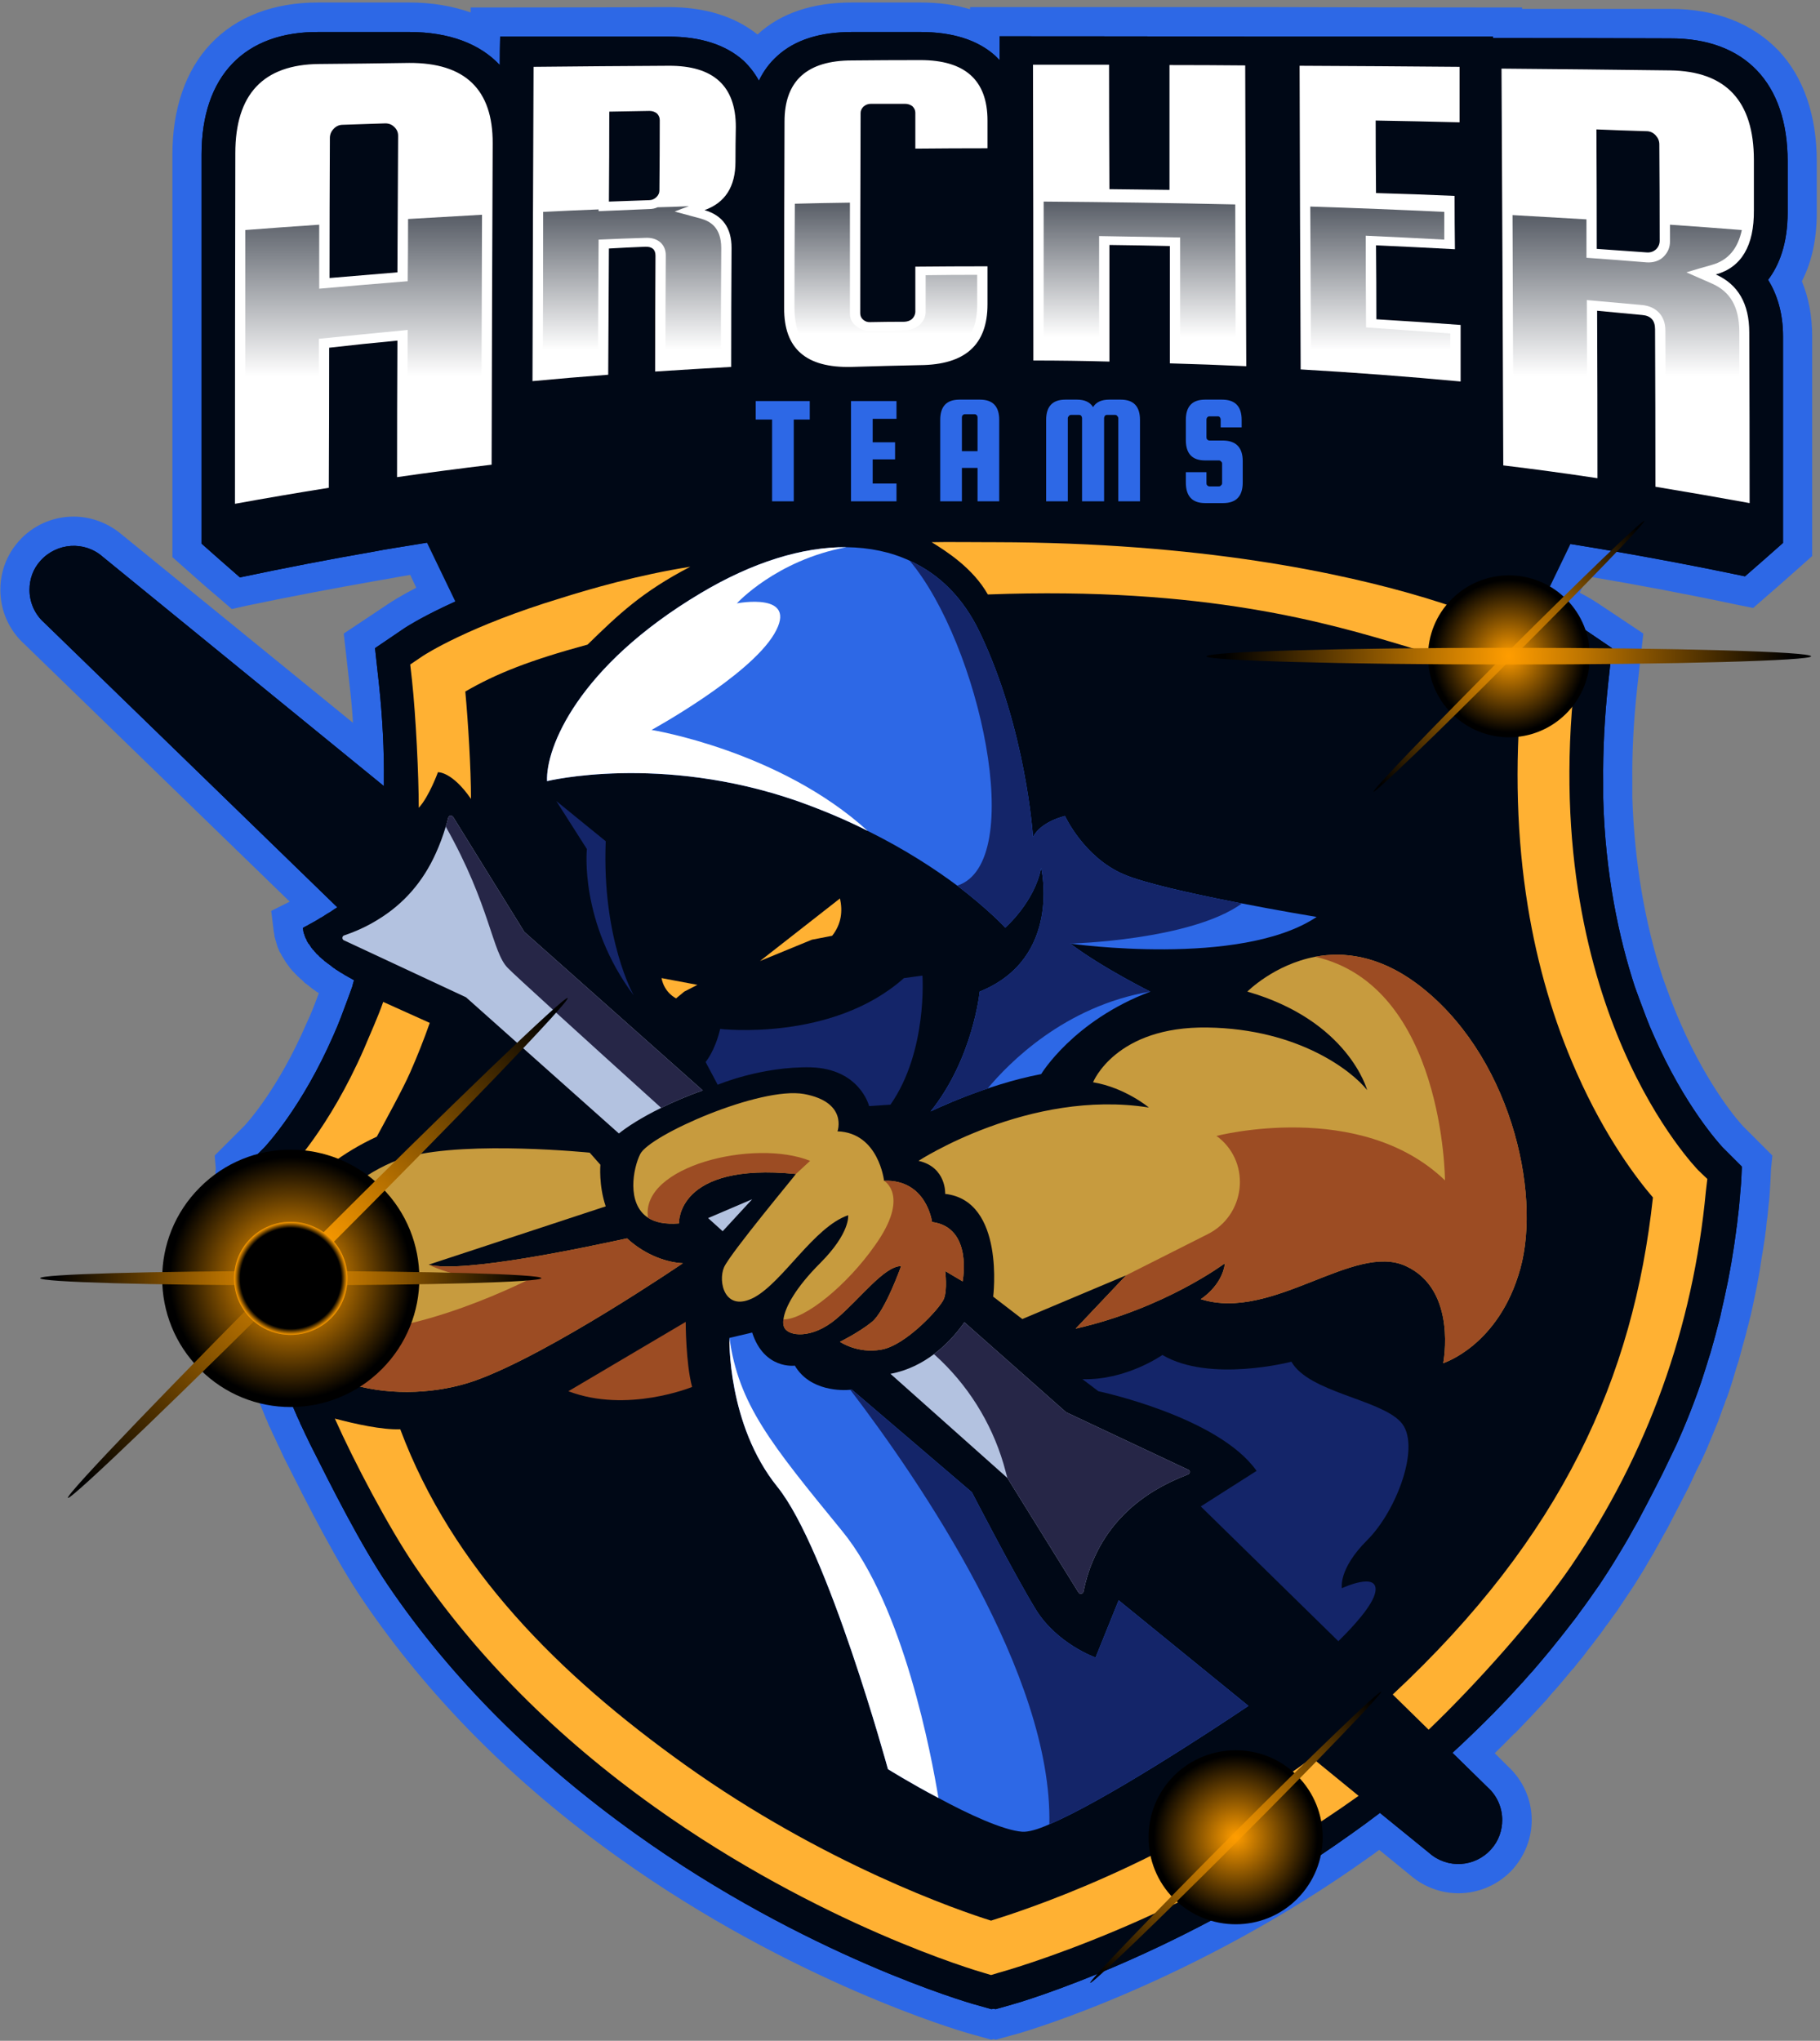 <svg version="1.2" xmlns="http://www.w3.org/2000/svg" viewBox="0 0 512 574" width="512" height="574"><rect x="0" y="0" width="512" height="574" fill="#808080" stroke="none"/><defs><radialGradient id="g7" cx="0" cy="0" r="1" href="#P" gradientTransform="rotate(135 -33.574 196.707) scale(36.185)"><stop offset=".13" stop-color="#ff9d00"/><stop offset=".94"/></radialGradient><radialGradient id="g8" cx="0" cy="0" r="1" href="#P" gradientTransform="rotate(135 -27.99 194.012) scale(99.367)"><stop stop-color="#ff9d00"/><stop offset=".94"/></radialGradient><radialGradient id="g9" cx="0" cy="0" r="1" href="#P" gradientTransform="rotate(180 40.895 179.771) scale(70.519)"><stop stop-color="#ff9d00"/><stop offset=".94"/></radialGradient><radialGradient id="g10" cx="0" cy="0" r="1" href="#P" gradientTransform="rotate(135.001 174.009 180.192) scale(22.787)"><stop stop-color="#ff9d00"/><stop offset=".94"/></radialGradient><radialGradient id="g11" cx="0" cy="0" r="1" href="#P" gradientTransform="rotate(135 174.032 180.216) scale(53.9)"><stop stop-color="#ff9d00"/><stop offset=".94"/></radialGradient><radialGradient id="g12" cx="0" cy="0" r="1" href="#P" gradientTransform="rotate(180 212.234 92.282) scale(85.067)"><stop stop-color="#ff9d00"/><stop offset=".94"/></radialGradient><radialGradient id="g13" cx="0" cy="0" r="1" href="#P" gradientTransform="rotate(135 66.79 330.359) scale(24.498)"><stop stop-color="#ff9d00"/><stop offset=".94"/></radialGradient><radialGradient id="g14" cx="0" cy="0" r="1" href="#P" gradientTransform="rotate(135 66.788 330.367) scale(57.94)"><stop stop-color="#ff9d00"/><stop offset=".94"/></radialGradient><radialGradient id="g15" cx="0" cy="0" r="1" href="#P" gradientTransform="rotate(135 -33.572 196.716) scale(15.933)"><stop offset=".89"/><stop offset="1" stop-color="#ff9d00"/></radialGradient><linearGradient id="P" gradientUnits="userSpaceOnUse"/><linearGradient id="g1" x2="1" href="#P" gradientTransform="matrix(0 -69.224 59.222 0 56.766 105.86)"><stop stop-color="#fff"/><stop offset="1" stop-color="#000816"/></linearGradient><linearGradient id="g2" x2="1" href="#P" gradientTransform="matrix(0 -68.946 57.333 0 411.119 105.757)"><stop stop-color="#fff"/><stop offset="1" stop-color="#000816"/></linearGradient><linearGradient id="g3" x2="1" href="#P" gradientTransform="matrix(0 -61.526 66.722 0 156.434 98.401)"><stop stop-color="#fff"/><stop offset="1" stop-color="#000816"/></linearGradient><linearGradient id="g4" x2="1" href="#P" gradientTransform="matrix(0 -61.535 52.349 0 361.11 98.495)"><stop stop-color="#fff"/><stop offset="1" stop-color="#000816"/></linearGradient><linearGradient id="g5" x2="1" href="#P" gradientTransform="matrix(0 -56.395 66.324 0 230.607 94.002)"><stop stop-color="#fff"/><stop offset="1" stop-color="#000816"/></linearGradient><linearGradient id="g6" x2="1" href="#P" gradientTransform="matrix(0 -58.06 71.865 0 302.966 94.832)"><stop stop-color="#fff"/><stop offset="1" stop-color="#000816"/></linearGradient></defs><style>.a{fill:#2d68e6}.b{fill:#000816}.c{fill:#ffb133}.d{fill:#c79b3e}.h{fill:#fff}</style><path class="a" d="M511.1 45.5c0-13-3.7-23.8-10.8-31.3C493 6.6 482.6 2.5 470 2.5h-41.8v-.4H420q-30.1 0-60.2-.1h-86.9v.6q-6.3-1.9-14-1.9h-19.2c-11.1 0-20.1 3-26.6 9-6.4-5.1-14.8-7.7-25-7.7q-23.7.1-47.5.1h-8.2v1.4C127.3 1.7 121.5.7 115.1.7H89.5c-12.6 0-23 4-30.2 11.6-7.1 7.5-10.8 18.3-10.8 31.2v113.2l2.7 2.4c3.6 3.2 7.2 6.4 10.9 9.5l3.1 2.7 4-.9c12.4-2.6 25.1-5 37.6-7.2q2.5-.4 5.1-.9 1.7-.3 3.5-.6l1.7 3.6c-4.6 2.4-7.2 4.1-7.8 4.5l-12.6 8.4 1.7 15q.6 5.1.9 10.1l-65.1-53c-3.8-3.2-8.6-5-13.5-5-5.9 0-11.5 2.5-15.4 6.9-3.4 3.8-5.2 8.6-5.2 13.7 0 5.8 2.4 11.3 6.7 15.2l74.7 72.5-5.2 2.6.7 5.7q.1.6.2 1.1v.3q.1.4.2.7 0 .2.1.4l.2.6q0 .2.1.4.1.3.2.7.1.1.1.3.2.4.4.9v.1q.2.4.4.7.1.2.2.3.1.3.3.6.1.1.2.3.1.2.3.5.1.1.2.3.1.3.3.5.1.2.2.3.2.3.5.7l.1.1.4.6c.1 0 .2.2.2.2q.2.2.4.5l.2.2.4.4.2.2q.2.3.5.5l.1.2q.2.1.4.3l.4.4.1.1q.2.1.4.3l.2.2.4.4.2.2q.2.2.4.3l.3.2q.2.2.5.4l.1.1q.6.5 1.3 1l.2.1q.2.2.5.4l.2.1q.2.2.5.3c-1.1 3-2.2 5.9-3.5 8.6-7.9 18.3-16.7 28-17.6 28.9l-5.4 5.4-2.8 2.8v.1l.3 3.5v.2l-.1.8v1.2s-.1.5-.1.7v2.1l-.1 1.1v2.7l.1 1v2.1q.1.6.1 1.1v.2q0 .5.1 1v1.2s.1.9.1 1.2c0 0 .1 1 .1 1.3l.1.5q0 .4.1.8v.5q.1.4.1.9l.1.5c0 .3.1 1.4.1 1.4q.1.5.2.9v.6l.2 1-.4 1.4-.1.2-.2.8v.3q-.1.3-.2.7v.3q-.1.5-.2.9v.2q-.1.5-.2 1.1v.3q-.1.4-.1.8-.1.2-.1.4 0 .4-.1.8v1.3s-.1.2-.1.3v3q.1.5.1.9v.5q0 .5.1.9v.5l.2 1.4.2.8v.3q.1.3.1.6l.1.3q.1.3.2.7v.2l.2.8.1.3.2.6q.1.2.1.3l.2.6s.1.2.1.3q.2.4.3.8l.2.4s.1.4.2.5q0 .3.1.5l.2.4q.1.3.2.5l.1.1q.3.7.6 1.3l.1.3q.2.3.3.6l.1.3q.8 1.5 1.7 3.1l.1.1c1.9 3.4 4.3 6.5 6.8 9.3q1 2.3 1.9 4.6l.1.1.8 2 .2.3.8 1.8.3.6q.3.7.7 1.5.1.3.3.7l.3.6.4.8 1 2.2c7.2 14.3 14.8 29.3 22.5 40.6 18.3 26.9 42.4 51.2 71.6 72 49.1 35.1 96.2 48.8 98.2 49.4l6.8 1.9.6-.2.6.2 6.9-1.9c1.9-.6 49-14.3 98.1-49.4.9-.6 1.8-1.3 2.9-2.1l8.7 7.1c3.8 3.3 8.6 5.1 13.6 5.1 5.8 0 11.5-2.5 15.4-6.9 3.3-3.8 5.2-8.6 5.2-13.7 0-5.8-2.5-11.3-6.8-15.2l-3.6-3.6q2.8-2.7 5.4-5.4l.3-.2c2.7-2.8 5.5-5.7 8.1-8.6l.4-.4 2.2-2.6.4-.4c1.7-1.9 3.3-3.9 4.9-5.8l.5-.5q.9-1.2 1.9-2.4l.6-.7 1.8-2.4.5-.6c.8-1 1.5-2 2.2-2.9l.4-.5q.9-1.2 1.7-2.4c.3-.3.7-.9.7-.9q.8-1.1 1.5-2.1s.5-.7.7-.9c.7-1.1 1.4-2.1 2-3q1.5-2.2 3-4.5 1.4-2.2 2.8-4.5 1.3-2.3 2.7-4.6 1.3-2.3 2.6-4.7.6-1.1 1.3-2.3c1.9-3.6 3.8-7.4 6-11.6q1.1-2.3 2.2-4.7 1-1.9 1.9-3.9.9-1.9 1.7-3.9l2.4-5.8q.7-1.9 1.4-3.9.4-.9.7-1.9.5-1.2.9-2.4c.8-2.3 1.5-4.7 2.2-7.1l.6-1.8q.5-1.8 1-3.7l1-3.6q.4-1.7.9-3.5.2-1 .5-2 .7-3.1 1.3-6.1.2-1 .4-1.9l.8-4.4.1-.6q.2-1.4.4-2.7.5-2.8.9-5.6.2-1.2.3-2.4l.1-.3q.1-1.2.2-2.3.2-1.2.3-2.3.1-1.1.2-2.1.2-1.5.3-2.9.1-1.6.2-3.1c.1-2.1.2-3.5.2-4.2l.4-4.1-8.2-8.2c-.8-.8-9.7-10.7-17.6-28.9-1.4-3.2-2.7-6.5-3.9-9.8l-1.2-3.3c-5.1-15.6-7.9-32.6-8.5-50.5V220c-.1-8.7.4-17.7 1.4-26.8l1.7-15-12.6-8.4c-.5-.3-2.2-1.5-5.3-3.1l2.2-4.6c14.2 2.4 28.5 5.1 42.6 8.1l4 .8 3.1-2.7c3.6-3.1 7.2-6.3 10.8-9.5l2.7-2.4V94.6c0-5.7-1-10.9-2.9-15.5 2.8-5.4 4.2-11.9 4.2-19.4z"/><path class="b" d="M490 328.1l-5.5-5.5c-.6-.7-10.5-11.3-19.3-31.4-1.5-3.3-2.8-6.9-4.1-10.4l-1.2-3.3c-4.5-13.8-8.3-31.5-8.9-53V220c-.1-9 .4-18.3 1.4-27.7l1.1-10-8.4-5.7c-.9-.6-14.1-9.2-41.3-17.4-9.4-2.9-19.7-5.4-30.5-7.5-14.7-3-32.3-5.5-53-7.1-26.8-2.2-54-2.1-81.6 0-20.7 1.6-38.3 4.1-53 7.1-10.8 2.1-21.1 4.6-30.5 7.5-27.2 8.2-40.4 16.8-41.3 17.4l-8.4 5.7 1.1 10c1 9.4 1.5 18.7 1.4 27.7v1.1l-79.1-64.5c-5.1-4.5-12.9-4-17.5 1.1-2.1 2.3-3.1 5.2-3.1 8.2 0 3.4 1.4 6.8 4.1 9.2l82.5 80.1-1 .6q-.2.2-.5.4-.2.1-.5.3c-3.6 2.3-6.5 3.8-7.4 4.3l-.1.1-.2.1q0 .3.1.5v.2q0 .2.1.4v.2q.1.2.1.3.1.1.1.2.1.2.1.4.1.1.1.2.1.2.2.5.1.2.3.5v.2q.1.1.2.3.1.1.1.2.1.2.2.3l.2.2q.1.2.2.3 0 .1.1.2.2.2.3.5h.1q.1.2.3.5.1 0 .2.1.1.2.2.3l.2.2q.1.2.3.3 0 .1.1.2.2.1.3.3.1.1.2.1.4.5.9.9l.1.1q.2.2.4.3l.2.2.3.3q.1 0 .2.1.2.2.4.3 0 .1.1.1.5.4 1.1.8 0 .1.1.1.2.2.4.3l.1.1q.3.2.5.3 0 .1.1.1.2.2.5.3 0 .1.1.1.5.3 1.1.7h.1q.2.2.5.3 0 .1.1.1.2.2.5.3 1.2.7 2.3 1.3-.3.9-.5 1.8l-1.2 3.3c-1.3 3.5-2.6 7.1-4.1 10.4-8.8 20.1-18.7 30.7-19.3 31.4l-5.5 5.5v.5s-1.3 9.6 1.2 25.7l-.2.6v.1l-.2.6q-.2.7-.4 1.5l-.1.1q-.1.3-.1.6-.1.2-.1.3 0 .3-.1.6v.2q-.1.4-.2.7v.1q-.1.5-.1.9-.1.1-.1.2v.7q-.1.2-.1.3v.7q-.1.1-.1.3v4.4q.1.4.1.8v.3q.1.5.2 1.1 0 .3.1.6v.1q0 .2.1.5v.2q.1.2.1.5.1 0 .1.1.1.3.1.6.1.1.1.3l.2.4v.3l.2.4q0 .2.1.3l.2.6.2.4q0 .2.1.4l.2.4q0 .1.1.3l.2.4v.1q.3.5.5 1.1.1.1.1.2.2.3.3.6 0 .1.1.2.6 1.3 1.4 2.6 0 .1.1.1c1.8 3 4 6.2 6.8 9 2 5.1 4.4 10.5 7.1 16 6.1 12.1 14.2 28.3 21.9 39.7 17.7 26.1 41.2 49.6 69.6 69.9 47.9 34.3 93.7 47.6 95.6 48.1l4.6 1.3.6-.1.6.1 4.6-1.3c1.9-.5 47.7-13.8 95.6-48.1q4-2.8 7.9-5.8l13.9 11.3c5.1 4.5 12.9 4 17.4-1.1 2.1-2.3 3.1-5.3 3.1-8.2 0-3.4-1.4-6.8-4.1-9.2l-9.9-9.7c16-14.6 29.8-30.4 41.3-47.2 7.7-11.4 14.1-23.7 20-35.9 19.3-39.7 20.1-81.3 20.1-81.3v-.5z"/><path class="b" d="M502.9 45.4c0-22.1-12.1-34.7-33.1-34.6q-24.9-.1-49.8-.1v-.4h-63.9q-37.5-.1-74.9-.1v6.7l-1.2-1.2c-5-4.5-12.1-6.7-21.1-6.7h-19.2c-9 0-16.1 2.2-21.1 6.8q-3.2 2.9-5.1 6.9-1.7-3.1-4.3-5.6c-5-4.5-12.1-6.8-21.1-6.8h-47.4q-.1 4-.1 8c-5.6-6-14.3-9.3-25.5-9.3H89.8c-21-.2-33.1 12.4-33.1 34.5v109.4q5.4 4.8 10.8 9.5 18.9-4 37.9-7.3 2.5-.5 5.1-.9l9.6-1.6 8 16.6c-9 4.1-13.7 7.1-14.2 7.4l-8.4 5.7 1.1 10c1 9.4 1.5 18.7 1.4 27.7v1.1l-79.1-64.5c-5.1-4.5-12.9-4-17.5 1.1-2.1 2.3-3.1 5.2-3.1 8.2 0 3.4 1.4 6.8 4.1 9.2l82.5 80.1q-.4.2-.7.5-.1 0-.2.1-.4.2-.7.4l-.2.2q-.4.2-.7.4-.1.1-.2.1l-.6.4q-.1.1-.2.1-.2.2-.5.4-.1 0-.2.1-.3.2-.6.3-.1.1-.2.1-.2.2-.5.4-.1 0-.2.1-.2.1-.5.3-.1 0-.1.1-.3.1-.5.2l-.1.1-.4.2q-.1 0-.2.1l-.4.2-.1.1q-.2.1-.3.2h-.1q-.2.1-.3.2h-.1q-.2.1-.3.1v.1q-.1 0-.2.1h-.1l-.1.1h-.1l-.1.1q0 .3.1.5v.2q0 .2.1.4v.2q.1.2.1.3.1.1.1.2.1.2.1.4.1.1.1.2.1.2.2.5.1.2.3.5v.2q.1.1.2.3.1.1.1.2.1.2.2.3l.2.2q.1.2.2.3 0 .1.1.2.2.2.3.5h.1q.1.2.3.5.1 0 .2.1.1.2.2.3l.2.2q.1.2.3.3 0 .1.1.2.2.1.3.3.1.1.2.1.2.3.4.5.3.2.5.4l.1.1q.2.2.4.3l.2.2.3.3q.1 0 .2.1.2.2.4.3 0 .1.1.1.5.4 1.1.8 0 .1.1.1.2.2.4.3l.1.1q.3.2.5.3 0 .1.1.1.2.2.5.3 0 .1.1.1.5.3 1.1.7h.1q.2.2.5.3 0 .1.1.1.2.1.5.3 1.2.7 2.3 1.3-.3.9-.5 1.8l-1.2 3.3c-1.3 3.5-2.6 7.1-4.1 10.4-8.8 20.1-18.7 30.7-19.3 31.4l-5.5 5.5v1.2q-.1 0-.1.1v1q-.1.2-.1.3v1.2q-.1.3-.1.6v6.7q0 .4.1.8v1.4q.1.4.1.9v.3q0 .4.1.8v1.1q.1.3.1.5v.7q.1.3.1.5 0 .4.1.8v.5q.1.4.1.8 0 .2.1.5v.8q.1.2.1.5.1.4.1.9.1.2.1.5.1.5.1.9.1.3.1.5l.2 1.4-.2.6v.1l-.2.6q-.2.7-.4 1.5l-.1.1q-.1.3-.1.6-.1.2-.1.3 0 .3-.1.6v.2q-.1.4-.2.7v.1q-.1.5-.1.9-.1.1-.1.2v.7q-.1.2-.1.3v.7q-.1.1-.1.3v4.4q.1.4.1.8v.3q.1.5.2 1.1 0 .3.1.6v.1q0 .2.1.5v.2q.1.2.1.5.1 0 .1.1.1.3.1.6.1.1.1.3l.2.4v.3l.2.4q0 .2.1.3l.2.6.2.4q0 .2.1.4l.2.4q0 .1.1.3l.2.4v.1q.3.5.5 1.1.1.1.1.2.2.3.3.6 0 .1.1.2.6 1.3 1.4 2.6 0 .1.1.1c1.8 3 4 6.2 6.8 9q1.1 2.9 2.4 5.8 0 .1.1.2l.8 1.8q0 .2.1.3.4.9.8 1.7l.2.6q.4.7.7 1.4.3.5.5 1.1.2.5.5 1 .5 1 1 2.1c6.1 12.2 14.2 28.3 21.9 39.7 17.7 26.1 41.2 49.6 69.6 69.9 47.9 34.3 93.7 47.6 95.6 48.1l4.6 1.3.6-.1.6.1 4.6-1.3c1.9-.5 47.7-13.8 95.6-48.1l3.6-2.6.8-.6q1.8-1.3 3.5-2.6l13.9 11.3c5.1 4.5 12.9 4 17.4-1.1 2.1-2.3 3.1-5.3 3.1-8.2 0-3.4-1.4-6.8-4.1-9.2l-9.9-9.7q1.5-1.4 2.9-2.7 0-.1.1-.1 4.3-4.1 8.5-8.3l.2-.2q4-4.1 7.9-8.4.2-.1.3-.3 1.1-1.3 2.2-2.5l.4-.4q2.4-2.8 4.8-5.7.2-.2.4-.5.9-1.1 1.8-2.3.3-.3.6-.7.9-1.1 1.8-2.3.2-.2.4-.5l2.2-2.8q.2-.3.4-.5.8-1.2 1.7-2.4l.6-.8q.8-1.1 1.5-2.1.3-.4.6-.9l2-2.8q1.4-2.2 2.8-4.3 1.4-2.2 2.7-4.4 1.4-2.2 2.7-4.5 1.2-2.2 2.5-4.4.6-1.2 1.2-2.3 3-5.7 5.9-11.4l2.2-4.6q.9-1.8 1.8-3.7.8-1.9 1.6-3.7 1.2-2.8 2.3-5.6.7-1.9 1.4-3.7.3-.9.7-1.9.4-1.1.8-2.3 1.1-3.4 2.1-6.7l.6-1.8 1-3.6q.5-1.7.9-3.4.5-1.7.9-3.4l.4-2q.7-3 1.3-5.9l.4-1.8q.4-2.2.8-4.3 0-.3.1-.5l.4-2.6q.5-2.9.8-5.4.2-1.2.3-2.4.1-.1.1-.3l.2-2.2q.2-1.1.3-2.2l.2-2q.1-1.5.2-2.8.2-1.6.3-3c.1-2.6.2-4.1.2-4.1v-.5l-5.5-5.5c-.6-.7-10.5-11.3-19.3-31.4-1.5-3.3-2.8-6.9-4.1-10.4l-1.2-3.3c-4.5-13.8-8.3-31.5-8.9-53V220c-.1-9 .4-18.3 1.4-27.7l1.1-10-8.4-5.7c-.5-.3-4.3-2.8-11.7-6.2l8.4-17.4q24.6 4 49.1 9.1 5.3-4.6 10.7-9.4V94.6c0-6.8-1.8-12-4.2-15.9 3.1-4.1 5.5-10.1 5.5-19V45.4z"/><path class="c" d="M213.8 270.3l22.5-17.6c.8 3.6.4 7.2-2.2 10.5l-5.7 1.1zm-27.7 4.8l10.1 1.9-3.7 1.9-2.3 1.9s-3.3-1.5-4.1-5.7z"/><path class="d" d="M427.7 356.8c-6 21.7-21.7 26.6-21.7 26.6s4.1-20.6-10.5-27.3c-14.6-6.8-37.5 15.7-57.7 9.3 0 0 6-3.7 6.8-10.1 0 0-16.9 12.7-42 18.4l14.2-15-29.2 12.3-8.2-6.3s3.4-27-13.5-28.9c0 0 .4-7.5-7.5-9.3 0 0 31.1-20.3 64.8-15 0 0-6.7-5.6-15.7-7.1 0 0 6.3-15.8 32.2-15.4 25.8.4 40.8 12.4 44.9 17.6 0 0-5.2-19.5-33.7-27.7 0 0 7.5-7.6 19.1-9.8 7.9-1.5 17.8-.4 28.5 7.5 26.2 19.5 35.2 58.5 29.2 80.2zm-156.9 3.6l-4.9-2.9s.7 5.3-.4 7.9c-1.1 2.6-10.8 13.1-17.6 14.2-6.7 1.2-11.6-2.2-11.6-2.2s5.3-2.6 9-5.6c3.7-3 8.2-15.7 8.2-15.7-4.8 0-11.6 9.3-18.3 14.9-6.8 5.7-13.5 4.9-14.6 2.3q-.4-.9-.2-2.2c.4-3.4 3.5-9 10.3-15.8 8.6-8.6 7.9-13.5 7.9-13.5-9.6 3.3-18.2 18.6-26.4 23.1-8.3 4.4-10.3-4.4-8.5-8.5 1.9-4.1 20-25.8 20.2-26.2-33.7-3.4-32.9 13.9-32.9 13.9-3.9.3-6.7-.3-8.7-1.6-6.1-4-4.2-13.9-2.2-17.9 2.6-5.3 33.7-19.1 46.1-16.9 12.4 2.3 9.4 10.5 9.4 10.5 11.6.4 13.1 13.9 13.1 13.9 12-.4 13.5 11.6 13.5 11.6 11.6 1.5 8.6 16.7 8.6 16.7z"/><path class="d" d="M192.1 355.3s-37.4 25.5-58.4 33c-20.9 7.4-51.3 2.3-55.4-18.8v-.3c-2.9-16.3 19.4-39.4 36.7-43.9 17.2-4.5 50.9-1.1 50.9-1.1l3 3.4s-.5 5.8 1.5 11.7l-49.8 16.4c9.6 2.5 44.3-4.9 55.8-7.4 4.2 3.9 10 6.7 15.7 7z"/><path d="M197.7 306.7c-4.6 1.6-8.4 3.3-11.7 4.9-5.7 2.8-9.5 5.3-11.9 7.2l-43-38.3-34.3-16c-.7-.3-.6-1.2 0-1.4q5.3-1.8 9.6-4.5c7.2-4.4 12.6-10.6 16.2-18.6q1.6-3.5 2.8-7.5.4-1.2.7-2.5c.2-.7 1-.8 1.4-.2l20 32.3zm136.5 108q-5.2 2-9.5 4.6c-7.5 4.6-13.1 10.7-16.6 18.3q-2.2 4.6-3.3 10.1c-.2.6-1 .8-1.4.2l-20-32.2-32.9-29.3c4.9-.9 9-3.1 12.2-5.5 4.4-3.3 7.2-7 8.6-9l28.6 25.3 34.4 16.2c.6.2.5 1.1-.1 1.3zm-135-72.1l12.4-5.3-8.3 9z" fill="#b3c2e0"/><path class="a" d="M301.1 265.4c9 6.8 22.5 13.5 22.5 13.5-21.7 8.2-30.7 23.2-30.7 23.2-15.8 3-31.1 10.5-31.1 10.5 12-15 13.8-33.7 13.8-33.7 23.3-9.4 17.3-34.8 17.3-34.8-1.9 9.7-10.1 16.8-10.1 16.8s-4.6-5-13.5-11.8c-6.3-4.7-14.7-10.2-25.2-15.4-5.9-3-12.5-5.8-19.8-8.4-38.6-13.4-70.4-5.6-70.4-5.6-.4-9.3 8.6-32.2 43.1-52.8 14.7-8.8 28.8-13.1 41.1-13 6.5.1 12.4 1.3 17.8 3.8 8.4 3.8 15.1 10.5 19.7 20.1 13.1 27.3 15 57.6 15 57.6 2.3-4.4 9-5.9 9-5.9s5.3 11.6 16.5 16.4c11.2 4.9 54.3 12 54.3 12-21.4 14.3-69.3 7.5-69.3 7.5zm50.1 214.4c-10.4 7-40.6 26.8-56 33.3-3.3 1.5-6 2.2-7.6 2.1-5.4-.4-15.3-5-23.6-9.5-7.8-4.1-14.2-8.1-14.2-8.1s-16.9-61.8-31.1-79.4c-14.2-17.6-13.5-41.9-13.5-41.9l6.4-1.5c3.4 10.5 12 9.3 12 9.3 4.3 7.3 13.5 7 15.6 6.8h.5l33.7 28.8s12 23.2 18 33c6 9.7 16.8 13.5 16.8 13.5l6.5-16.1z"/><path class="c" d="M194.2 159.4c-14.6 2.3-28.4 6.3-36.3 8.8-26.1 7.9-38.3 15.9-38.8 16.2l-3.7 2.5.5 4.4c1.1 10.2 1.9 26.9 1.9 35.9 2.9-3.1 5.4-10 5.4-10s3.9-.3 9.3 7.5c0-8.5-.8-21.5-1.6-30.2 8.8-5.1 18.2-8.8 34.4-13.2 8.7-8.5 15.4-14.9 28.9-21.9zm-86.4 122.4c-1.4 4.1-4 9.8-5.4 13.2-9.8 22.4-20.9 33.8-21.3 34.2l-2.4 2.4c-.4 3.8.5 7.9.6 11.3 1.1-1 6.5-13.8 26.7-23.2 2-3.7 7.4-13.5 9.4-18.1q3-6.8 5.5-13.9zm370 47.4c-.1-.1-11.4-11.6-21.2-34.2-9.1-20.9-18.9-55.8-13.6-103.7l.5-4.4-3.7-2.5c-.5-.3-12.7-8.3-38.7-16.2-23.5-7.1-63.5-15.6-121-15.7h-1.2c-3.4 0-13.5-.1-16.8 0 4.2 2.6 11.6 7.3 15.8 14.7 61.2-2.3 96 8.1 118 14.7 16.5 4.9 27 9.9 32.1 12.6-1.9 21-1.3 41.3 1.8 60.4 2.7 16.6 7.3 32.3 13.7 46.7 8.2 18.6 17.3 30.3 21.5 35.2-5.5 50.7-25.5 95.3-73.2 139.8l10.1 9.9c13.5-12.9 30.4-31.9 40-45.9 21.6-31.7 34.4-67.2 38-105.6l.4-3.4zM369.1 494.4c-41 30.2-81.7 43.1-90.3 45.8-9-2.8-47-15.9-86.2-43.9-35.4-25.3-65.3-55.1-80-94.3-5.1.2-12.7-1.5-18.4-3 5.3 11.9 15.1 30.6 22.6 41.6 17.1 25.2 39.7 47.9 67.3 67.6 46.7 33.3 90.9 46.2 92.7 46.7l2 .6 2-.6c1.8-.5 51.8-14.3 101.4-49.8z"/><path d="M178.3 280s-9-15.7-7.9-43.4l-13.9-11.3 8.6 13.5s-2.2 20.6 13.2 41.2zm20.2 18.7s2.6-3 4.1-9.3c0 0 31.5 3.7 51.7-14.3l5.2-.7s1.5 21.3-9 36.3l-6 .4s-2.6-10.5-16.4-10.9c-13.9-.3-26.2 4.9-26.2 4.9zm188.4 149.1c-.7 3.7-6.2 9.7-10.4 13.8l-38.7-37.9 15.7-10c-10.8-15.3-44.5-22.4-44.5-22.4l-4.5-3.4c12.3.4 22.5-6.8 22.5-6.8 13.4 7.9 36.3 1.9 36.3 1.9 4.9 8.6 24.7 10.5 30.7 16.9 6 6.3-1.1 25.1-9.4 33.3-8.2 8.2-7.1 13.5-7.1 13.5s10.5-4.9 9.4 1.1zm-91.7 65.3c.9-41.9-36.3-96.4-56-122.2h.5l33.7 28.8s12 23.2 18 33c6 9.7 16.8 13.5 16.8 13.5l6.5-16.1 36.5 29.7c-10.4 7-40.6 26.8-56 33.3zm5.9-247.7c9 6.8 22.5 13.5 22.5 13.5-24.2 4.1-39.9 20.2-45.8 27.3-9.1 3-15.8 6.3-16 6.4 12-15 13.8-33.7 13.8-33.7 23.3-9.4 17.3-34.8 17.3-34.8-1.9 9.7-10.1 16.8-10.1 16.8s-4.6-5-13.5-11.8c19.8-6.4 6.2-68.1-13.4-91.4 8.4 3.8 15.1 10.5 19.7 20.1 13.1 27.3 15 57.6 15 57.6 2.3-4.4 9-5.9 9-5.9s5.3 11.6 16.5 16.4c5.9 2.6 20.7 5.8 33.3 8.2-14.4 10.4-48.3 11.3-48.3 11.3z" fill="#142569"/><path d="M159.9 391.3l33-19.5s0 11.6 1.8 18.3c0 0-18.3 7.5-34.8 1.2zm267.8-34.5c-6 21.7-21.7 26.6-21.7 26.6s4.1-20.6-10.5-27.3c-14.6-6.8-37.5 15.7-57.7 9.3 0 0 6-3.7 6.8-10.1 0 0-16.9 12.7-42 18.4l14.2-15 23-11.6c10.5-5.3 12.2-19.7 3.1-27.1q-.3-.2-.7-.5s40.4-10.5 64.3 12.5c0 0-.2-54.6-36.5-62.9 7.9-1.5 17.8-.4 28.5 7.5 26.2 19.5 35.2 58.5 29.2 80.2zm-235.6-1.5s-37.4 25.5-58.4 33c-20.9 7.4-51.3 2.3-55.4-18.8 3.3 2.1 8.1 3.9 15.4 4.7 22.9 2.5 56.4-15 56.4-15-16.5 3-29.2-3.3-29.5-3.5 9.6 2.5 44.3-4.9 55.8-7.4 4.2 3.9 10 6.7 15.7 7zm78.7 5.1l-4.9-2.9s.7 5.3-.4 7.9c-1.1 2.6-10.8 13.1-17.6 14.2-6.7 1.2-11.6-2.2-11.6-2.2s5.3-2.6 9-5.6c3.7-3 8.2-15.7 8.2-15.7-4.8 0-11.6 9.3-18.3 14.9-6.8 5.7-13.5 4.9-14.6 2.3q-.4-.9-.2-2.2c6 .1 17.9-9.6 25.8-20.9 9.9-13.9 2.5-18.1 2.5-18.1 12-.4 13.5 11.6 13.5 11.6 11.6 1.5 8.6 16.7 8.6 16.7zm-42.9-33.9l-4 3.7c-33.7-3.4-32.9 13.9-32.9 13.9-3.9.3-6.7-.3-8.7-1.6-2.2-14.5 29.9-22.3 45.6-16z" fill="#9c4c23"/><path class="h" d="M244.1 233.7c-5.9-3-12.5-5.8-19.8-8.4-38.6-13.4-70.4-5.6-70.4-5.6-.4-9.3 8.6-32.2 43.1-52.8 14.7-8.8 28.8-13.1 41.1-13-19.8 3.7-30.8 15.8-30.8 15.8s17.6-3.4 10.5 8.6c-7.1 12-34.5 27-34.5 27s36 5.8 60.8 28.4zm19.9 272c-7.8-4.1-14.2-8.1-14.2-8.1s-16.9-61.8-31.1-79.4c-14.2-17.6-13.5-41.9-13.5-41.9 2.6 18.7 11.5 29.6 31.7 54.3 17.4 21.2 25.2 63.6 27.1 75.1z"/><path d="M147.5 262.1l50.2 44.6c-4.6 1.6-8.4 3.3-11.7 4.9-22.8-20.6-41.4-37.5-43.1-39.3-4.5-4.4-4.9-17.5-17.5-39.8q.4-1.2.7-2.5c.2-.7 1-.8 1.4-.2zm186.7 152.6q-5.2 2-9.5 4.6c-7.5 4.6-13.1 10.7-16.6 18.3q-2.2 4.6-3.3 10.1c-.2.6-1 .8-1.4.2l-20-32.2-1.1-4c-3.5-11.8-10.2-22.4-19.3-30.6l-.3-.2c4.4-3.3 7.2-7 8.6-9l28.6 25.3 34.4 16.2c.6.2.5 1.1-.1 1.3z" fill="#262647"/><path class="b" d="M502.9 45.4c0-22.1-12.1-34.7-33.1-34.6q-24.9-.1-49.8-.1v-.4h-63.9q-37.5-.1-74.9-.1v6.7l-1.2-1.2c-5-4.5-12.1-6.7-21.1-6.7h-19.2c-9 0-16.1 2.2-21.1 6.8q-3.2 2.9-5.1 6.9-1.7-3.1-4.3-5.6c-5-4.5-12.1-6.8-21.1-6.8h-47.4q-.1 4-.1 8c-5.6-6-14.3-9.3-25.5-9.3H89.8c-21-.2-33.1 12.4-33.1 34.5v109.4q5.4 4.8 10.8 9.5 18.9-4 37.9-7.3 2.5-.5 5.1-.9 21.7-3.6 43.6-6.3v-21.1q32.1-3.4 64.2-5v-8.7q1.3 1.8 3 3.3c4.8 4.1 11.5 5.9 20.1 5.7q9.2-.3 18.4-.5c8.6-.1 15.4-2.3 20.2-6.6q.6-.5 1.1-1.1v6.3q35.8.1 71.6 2.2 1.7.1 3.5.2 25.4 1.7 50.7 4.3 0 10.6.1 21.1c28.1 3.6 56.1 8.2 83.9 14.1q5.3-4.6 10.7-9.4V94.6c0-6.8-1.8-12-4.2-15.9 3.1-4.1 5.5-10.1 5.5-19V45.4z"/><path fill-rule="evenodd" class="h" d="M115.1 17.7q23.6-.1 23.5 22.6-.2 45.2-.3 90.4-13.4 1.6-26.6 3.5 0-19.2.1-38.4-9.6.9-19.2 2 0 19.7-.1 39.4-13.2 2.1-26.4 4.5 0-49.3.1-98.6 0-24.9 23.6-25.1 12.6-.1 25.3-.3zM92.7 78.2q9.6-.8 19.1-1.6l.2-38.4q0-1.5-1.1-2.5-1-1-2.5-1l-12 .4q-1.5 0-2.6 1.2-1 1.1-1 2.5-.1 19.7-.1 39.4zm78.6-8.3l-.2 35.5q-10.7.8-21.3 1.8.1-44.2.3-88.4 19-.2 38-.3 18.9-.1 18.9 17.2-.1 4.9-.1 9.8 0 10.5-8.7 13.6 7.6 2.2 7.6 10.6-.1 16.7-.1 33.5-10.7.6-21.4 1.3 0-16.3.1-32.6 0-2.6-2.9-2.5-5.1.2-10.2.5zm.1-38.5q0 12.6-.1 25.3 5.7-.2 11.3-.4 1.2 0 2.1-.9.8-.8.8-1.8.1-9.9.1-19.8 0-1.1-.8-1.9-.9-.7-2.1-.7l-11.3.2z"/><path class="h" d="M257.5 87.8V75q10.1-.1 20.3-.1v10.7c0 11.4-6.3 17-19 17.1q-9.6.2-19.3.5c-12.7.3-19-5.1-18.9-16.6q0-26.2.1-52.4 0-17.2 19-17.2 9.6-.1 19.2-.1 18.9 0 18.9 17v7.8q-10.1 0-20.3.1V31.7q0-1-.8-1.8-.9-.7-2.1-.7H245q-1.2 0-2.1.8-.8.8-.8 1.8-.1 28.2-.1 56.3 0 1.1.8 1.8.9.8 2.1.7 4.8-.1 9.6-.1 1.3-.1 2.1-.8.8-.8.9-1.9zm54.6-18.9v32.8q-10.7-.3-21.4-.3 0-41.6-.1-83.2H312q0 17.5.1 35l16.9.2V18.3q10.6 0 21.3.1.1 42.3.3 84.6-10.7-.5-21.5-.8v-33q-8.5-.2-17-.3zm75.1 20.9q11.8.7 23.7 1.6v15.9q-22.5-2.1-45-3.4-.2-42.7-.3-85.4 22.5.1 45 .3v15.6q-11.8-.3-23.6-.5 0 10.2.1 20.4 11 .3 22.1.8 0 7.5.1 15-11.1-.6-22.2-1.1.1 10.4.1 20.8z"/><path fill-rule="evenodd" class="h" d="M449.3 87.4q.1 23.5.1 47.1-13.2-2-26.5-3.6-.2-55.8-.5-111.6 23.7.2 47.4.5 23.6.3 23.6 25.2v14.1c.1 10-3.5 16.1-10.7 18.1 6.3 2.8 9.4 8.3 9.4 16.3q.1 24 .1 48-13.2-2.4-26.5-4.6 0-22.1-.1-44.3 0-3.7-3.6-4-6.3-.6-12.7-1.2zm-.2-51q.1 16.8.1 33.6 7.1.5 14.1 1 1.5.1 2.6-.9 1-1 1-2.4 0-13.5-.1-27.1 0-1.4-1-2.5-1.1-1.2-2.6-1.2-7-.2-14.1-.5z"/><path d="M114.6 131.1q0-19.1.1-38.3-12.5 1.2-25 2.5 0 19.8-.1 39.5-10.3 1.7-20.6 3.5V64.7q10.4-.8 20.8-1.5v18q12.4-1.1 24.9-2.1.1-8.7.1-17.5l20.8-1.2-.2 68q-10.4 1.3-20.8 2.7z" fill="url(#g1)"/><path d="M468.6 134.6q0-20.8-.1-41.7c0-4-2.5-6.7-6.5-7.1l-15.6-1.4q.1 23.5.1 46.9-10.3-1.4-20.7-2.7-.2-34-.3-68.1l20.8 1.2v10.8q8.5.6 17 1.3c1.8.1 3.5-.4 4.7-1.6 1.2-1.2 1.8-2.6 1.8-4.3v-4.7q10.1.7 20.2 1.5c-1.1 5.2-3.8 8.5-8.4 9.8q-3.6 1-7.2 2.1 3.6 1.6 7.3 3.2c5.1 2.3 7.5 6.5 7.6 13.3v45q-10.3-1.8-20.7-3.5z" fill="url(#g2)"/><path d="M187.2 101.7q0-14.9.1-29.9c0-3.1-2.3-5.1-5.8-4.9q-6.6.2-13.1.5l-.2 35.7q-7.8.5-15.5 1.2.1-22.3.1-44.7 7.8-.4 15.6-.7v.5l14.2-.6q1.3 0 2.4-.5 4.4-.1 8.8-.3-2 .7-4 1.5l7.4 2c2.4.7 5.7 2.3 5.7 8.3q-.1 15.5-.1 31.1l-15.6.8z" fill="url(#g3)"/><path d="M368.8 101.5l-.2-43.4q18.9.6 37.7 1.5v7.8q-11-.6-22.1-1.1 0 12.9.1 25.8 11.8.8 23.7 1.7v10.6q-19.6-1.7-39.2-2.9z" fill="url(#g4)"/><path d="M239.5 100.7c-5.4.1-9.5-.9-12.1-3.1-2.6-2.3-3.9-6-3.9-11q0-14.7.1-29.3 7.7-.2 15.5-.3v31.2c0 1.3.5 2.5 1.6 3.4 1.1 1 2.5 1.5 4.2 1.5l9.6-.2c1.7 0 3.1-.6 4.3-1.6 1-1 1.6-2.2 1.6-3.5V77.4q7.2-.1 14.5-.1v8.3c0 5-1.3 8.7-4 11.1-2.5 2.3-6.6 3.5-12.1 3.6q-9.6.1-19.3.4z" fill="url(#g5)"/><path d="M332 99.8v-33l-22.8-.4v32.8q-7.8-.2-15.6-.3V56.7q27 .2 53.9.8.1 21.5.1 42.9l-15.6-.6z" fill="url(#g6)"/><path class="a" d="M212.6 118v-5.2h15.2v5.2h-4.5v23h-6.1v-23zm32.9 18h6.7v5h-12.8v-28.2h12.8v5h-6.7v6.6h6.3v4.8h-6.3z"/><path fill-rule="evenodd" class="a" d="M275.7 112.4q5.4 0 5.4 5.7V141H275v-9.4h-4.4v9.4h-6.1v-22.9q0-5.7 5.4-5.7zm-5.1 14.5h4.4v-9.5q0-.4-.2-.6-.3-.3-.6-.3h-2.8q-.3 0-.6.3-.2.2-.2.6z"/><path class="a" d="M300.4 141h-6.1v-22.9q0-5.7 5.4-5.7h3.3q3.2 0 4.5 2.1 1.3-2.1 4.5-2.1h3.3q5.4 0 5.4 5.7V141h-6.1v-23.4q0-.3-.3-.6-.2-.3-.6-.3h-2.3q-.4 0-.6.3-.2.3-.2.6V141h-6.2v-23.4q0-.3-.2-.6t-.6-.3h-2.3q-.4 0-.6.3-.3.3-.3.6zm48.9-20.8h-5.9V118q0-.3-.2-.6t-.6-.3h-2.4q-.3 0-.6.3-.2.3-.2.6v5q0 .4.2.6.3.3.6.3h3.9q5.5.1 5.5 5.8v6q0 5.8-5.5 5.8H339q-5.4 0-5.4-5.8v-2.9h5.8v3.1q0 .4.2.6.3.3.6.3h2.7q.4 0 .6-.3.3-.2.3-.6v-5.5q0-.4-.3-.6-.2-.3-.6-.3H339q-5.4 0-5.4-5.7v-5.7q0-5.7 5.4-5.7h4.8q5.5 0 5.5 5.7z"/><path d="M56.2 385.1c-14.1-14.1-14.1-37 0-51.1 14.1-14.2 37-14.2 51.2 0 14.1 14.1 14.1 37 0 51.1-14.2 14.2-37.1 14.2-51.2 0z" style="mix-blend-mode:screen" fill="url(#g7)"/><path d="M19.1 421.3c-.7-.8 30.1-32.9 68.9-71.7 38.8-38.8 70.9-69.6 71.7-68.9.7.8-30.1 32.9-68.9 71.7C52 391.2 19.9 422 19.1 421.3z" style="mix-blend-mode:screen" fill="url(#g8)"/><path d="M11.3 359.5c0-1.1 31.5-2 70.5-2 38.9 0 70.5.9 70.5 2s-31.6 2-70.5 2c-39 0-70.5-.9-70.5-2z" style="mix-blend-mode:screen" fill="url(#g9)"/><path d="M408.4 200.7c-8.9-8.9-8.9-23.3 0-32.2 8.9-8.9 23.3-8.9 32.2 0 8.9 8.9 8.9 23.3 0 32.2-8.9 8.9-23.3 8.9-32.2 0z" style="mix-blend-mode:screen" fill="url(#g10)"/><path d="M386.4 222.7c-.5-.4 16.3-17.8 37.3-38.9 21.1-21 38.5-37.8 38.9-37.3.4.4-16.3 17.8-37.4 38.8-21 21.1-38.4 37.8-38.8 37.4z" style="mix-blend-mode:screen" fill="url(#g11)"/><path d="M339.4 184.6c0-1.3 38.1-2.4 85.1-2.4 47 0 85 1.1 85 2.4 0 1.2-38 2.3-85 2.3s-85.1-1.1-85.1-2.3z" style="mix-blend-mode:screen" fill="url(#g12)"/><path d="M330.3 534.1c-9.6-9.6-9.6-25.1 0-34.7 9.6-9.5 25.1-9.5 34.6 0 9.6 9.6 9.6 25.1 0 34.7-9.5 9.5-25 9.5-34.6 0z" style="mix-blend-mode:screen" fill="url(#g13)"/><path d="M306.7 557.7c-.5-.4 17.5-19.1 40.1-41.8 22.6-22.6 41.3-40.6 41.8-40.1.4.4-17.5 19.1-40.2 41.8-22.6 22.6-41.3 40.6-41.7 40.1z" style="mix-blend-mode:screen" fill="url(#g14)"/><path d="M70.5 370.8c-6.2-6.2-6.2-16.3 0-22.5 6.2-6.2 16.3-6.2 22.6 0 6.2 6.2 6.2 16.3 0 22.5-6.3 6.2-16.4 6.2-22.6 0z" style="mix-blend-mode:screen" fill="url(#g15)"/></svg>